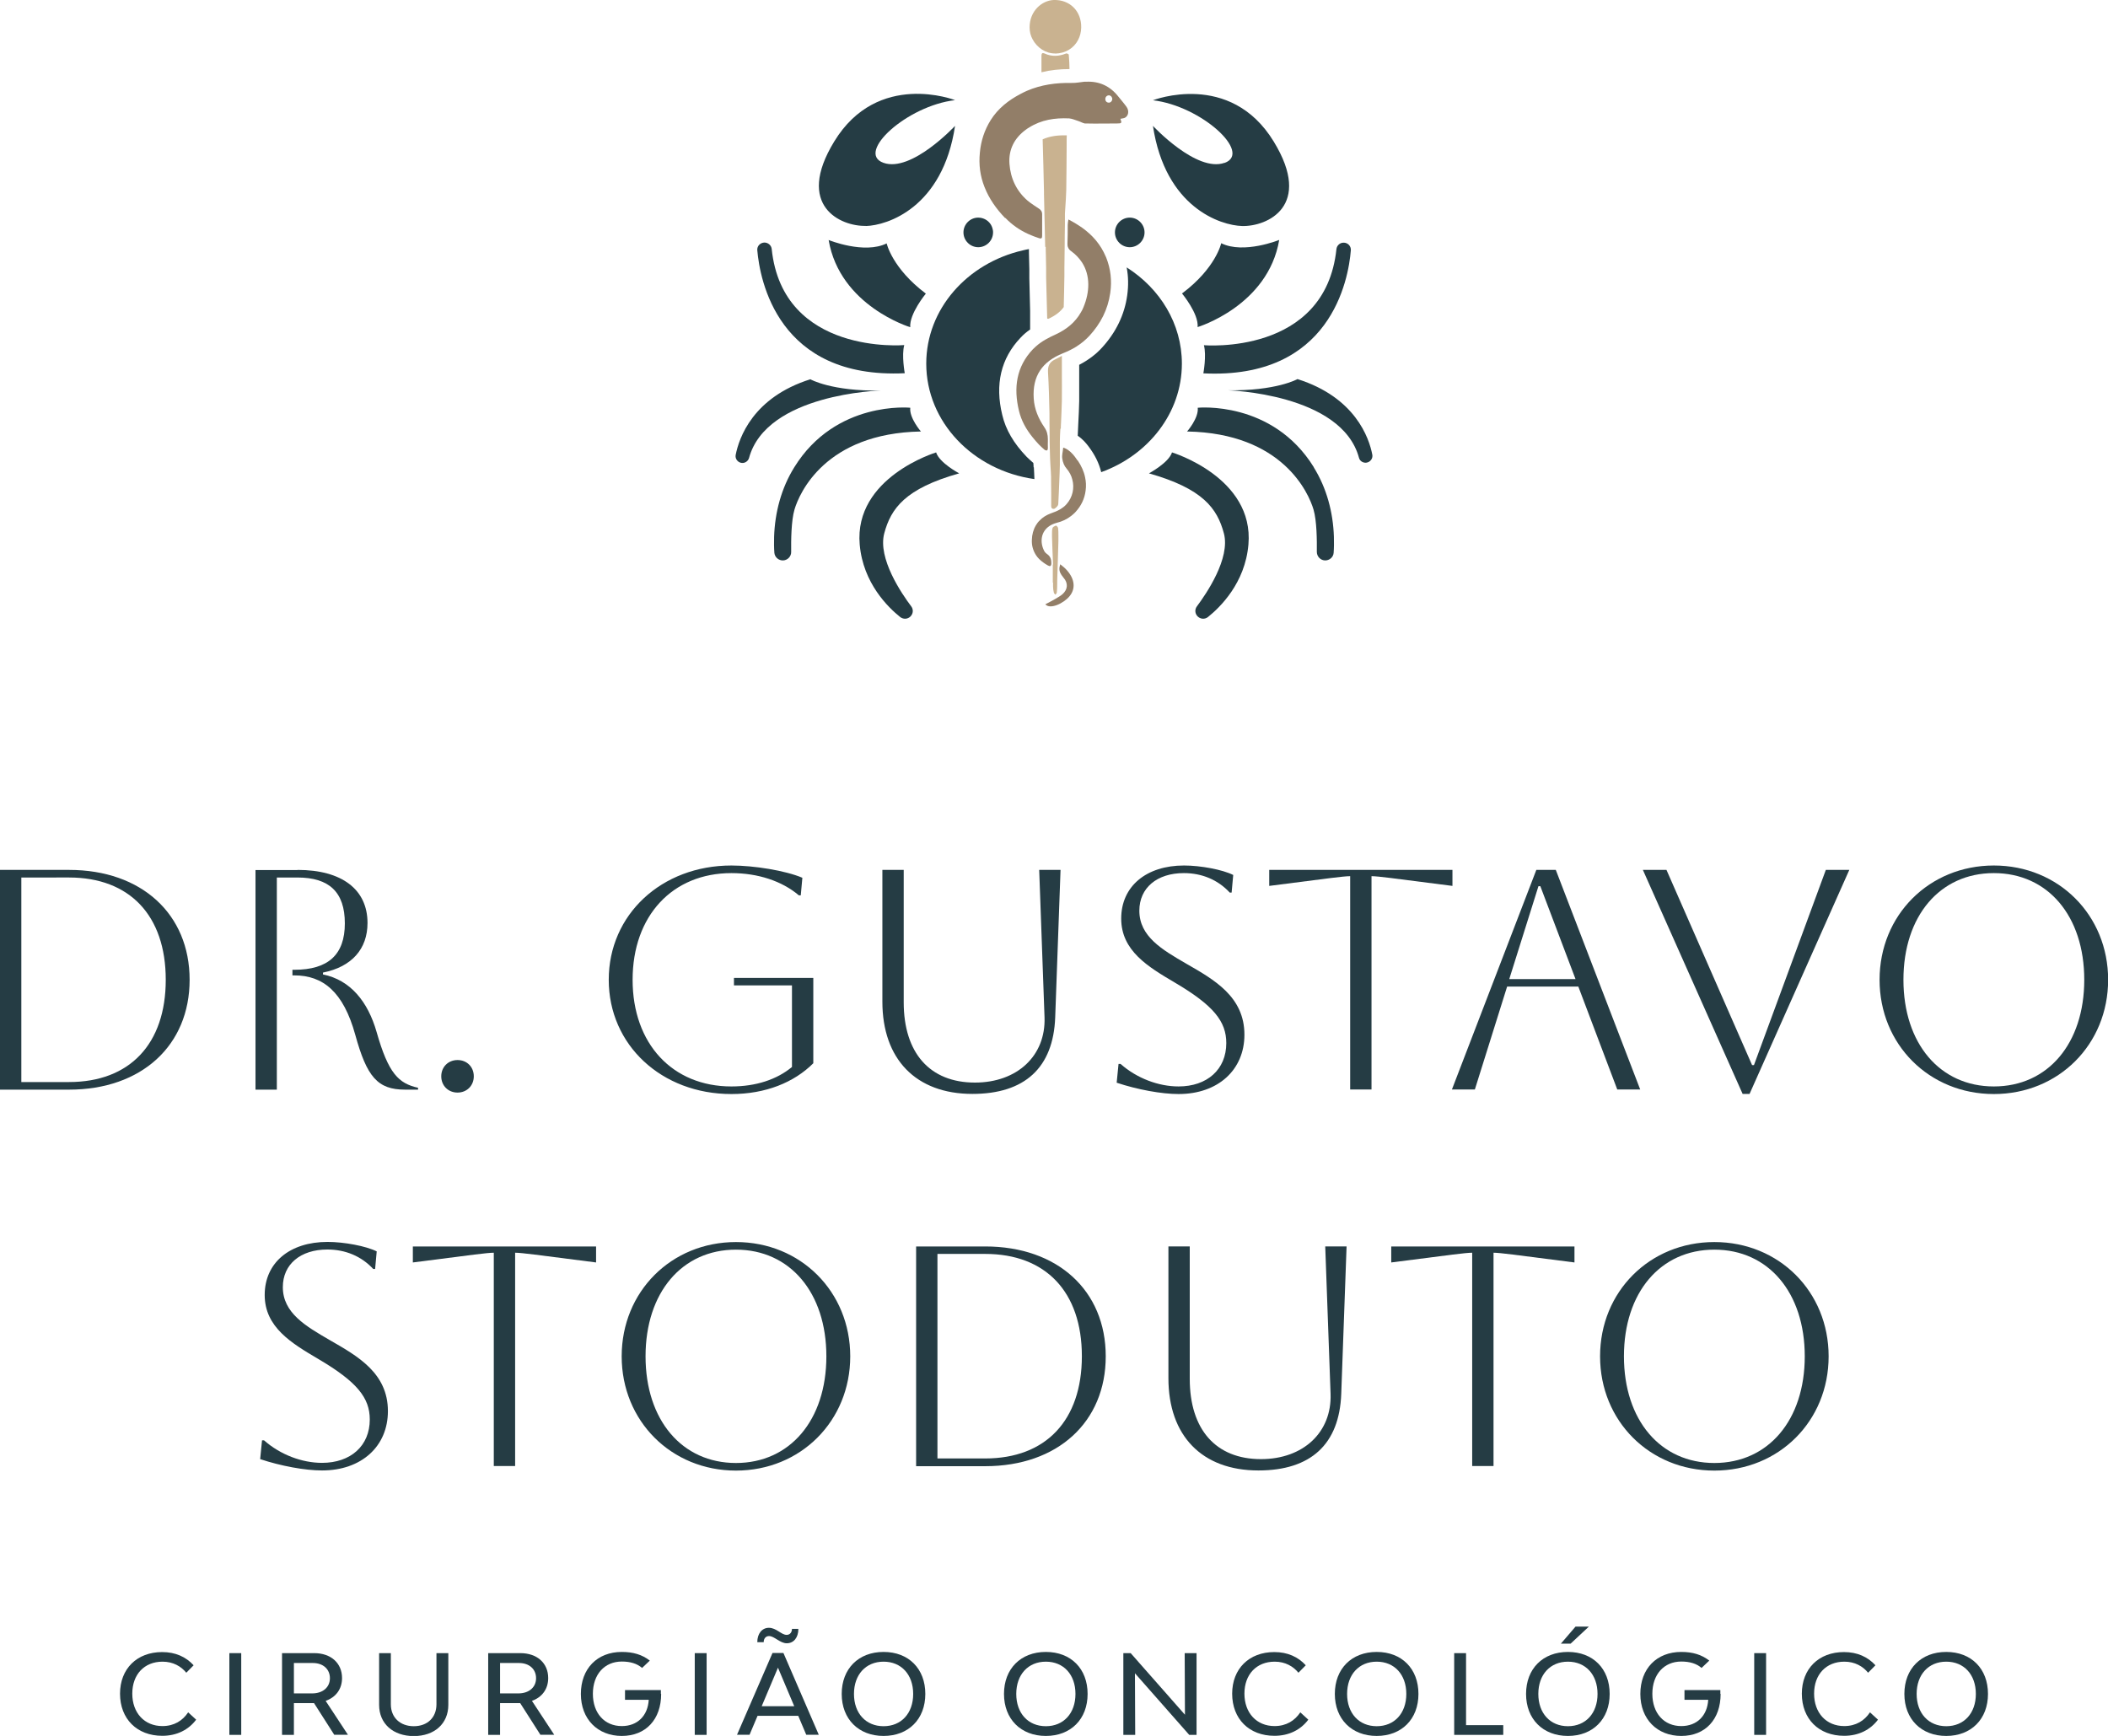 <?xml version="1.0" encoding="UTF-8"?><svg id="Layer_2" xmlns="http://www.w3.org/2000/svg" viewBox="0 0 158.08 130.19"><defs><style>.cls-1{fill:#927e68;}.cls-2{fill:#253c44;}.cls-3{fill:#c9b290;}</style></defs><g id="Camada_1"><path class="cls-2" d="M0,65.24h5.18c5.44,0,9.04,3.32,9.04,8.24s-3.6,8.24-9.04,8.24H0v-16.47ZM1.6,65.81v15.34h3.58c4.54,0,7.25-2.85,7.25-7.67s-2.71-7.67-7.25-7.67H1.6Z"/><path class="cls-2" d="M22.31,65.24c3.32,0,5.25,1.46,5.25,3.98,0,1.95-1.18,3.29-3.34,3.72v.14c2.07.42,3.37,2.05,4.02,4.31.89,3.13,1.65,3.86,3.11,4.19v.14h-.97c-2.07,0-2.87-.96-3.74-4.12-.89-3.22-2.42-4.45-4.57-4.45h-.14v-.42h.14c2.54,0,3.79-1.13,3.79-3.48s-1.18-3.44-3.55-3.44h-1.55v15.91h-1.6v-16.47h3.15Z"/><path class="cls-2" d="M34.31,79.5c.71,0,1.22.52,1.22,1.22s-.52,1.22-1.22,1.22-1.22-.52-1.22-1.22.52-1.22,1.22-1.22Z"/><path class="cls-2" d="M55.04,73.34h5.95v6.4c-1.44,1.44-3.58,2.31-6.14,2.31-5.25,0-9.2-3.69-9.2-8.57s3.95-8.57,9.2-8.57c1.69,0,4.05.38,5.32.92l-.12,1.32h-.14c-1.27-1.08-3.08-1.67-5.06-1.67-4.42,0-7.41,3.2-7.41,8s2.99,8,7.41,8c1.84,0,3.41-.52,4.54-1.46v-6.12h-4.35v-.56Z"/><path class="cls-2" d="M67.77,65.24v9.93c0,3.79,1.95,6.02,5.34,6.02,3.18,0,5.32-2.02,5.22-4.89l-.4-11.06h1.6l-.4,11.06c-.14,3.77-2.28,5.74-6.21,5.74-4.24,0-6.75-2.61-6.75-6.92v-9.88h1.6Z"/><path class="cls-2" d="M83.89,79.79h.14c1.22,1.08,2.85,1.69,4.35,1.69,2.14,0,3.58-1.27,3.58-3.25,0-1.62-.94-2.82-3.86-4.54-2-1.18-4.02-2.38-4.02-4.8s1.88-3.98,4.71-3.98c1.25,0,2.89.31,3.69.71l-.12,1.32h-.14c-.89-.96-2.09-1.46-3.44-1.46-2.02,0-3.34,1.11-3.34,2.82,0,1.93,1.7,2.92,3.53,3.98,2.09,1.2,4.35,2.47,4.35,5.32,0,2.64-1.98,4.45-4.94,4.45-1.27,0-3.08-.33-4.64-.85l.14-1.41Z"/><path class="cls-2" d="M101.25,65.71c-.24,0-.73.05-1.46.14l-4.61.59v-1.2h13.74v1.2l-4.61-.59c-.73-.09-1.22-.14-1.46-.14v16h-1.6v-16Z"/><path class="cls-2" d="M115.21,65.24h1.46l6.33,16.47h-1.72l-2.92-7.72h-5.34l-2.42,7.72h-1.72l6.33-16.47ZM113.18,73.43h4.97l-2.64-6.97h-.14l-2.19,6.97Z"/><path class="cls-2" d="M124.97,65.24l6.42,14.64h.14l5.39-14.64h1.76l-7.48,16.8h-.52l-7.48-16.8h1.76Z"/><path class="cls-2" d="M149.52,64.91c4.85,0,8.57,3.72,8.57,8.57s-3.72,8.57-8.57,8.57-8.57-3.72-8.57-8.57,3.72-8.57,8.57-8.57ZM149.52,81.48c4.05,0,6.78-3.22,6.78-8s-2.73-8-6.78-8-6.78,3.22-6.78,8,2.73,8,6.78,8Z"/><path class="cls-2" d="M19.66,108.02h.14c1.22,1.08,2.85,1.69,4.35,1.69,2.14,0,3.58-1.27,3.58-3.25,0-1.62-.94-2.82-3.86-4.54-2-1.18-4.02-2.38-4.02-4.8s1.88-3.98,4.71-3.98c1.25,0,2.89.31,3.69.71l-.12,1.32h-.14c-.89-.96-2.09-1.46-3.44-1.46-2.02,0-3.34,1.11-3.34,2.82,0,1.93,1.7,2.92,3.53,3.98,2.09,1.2,4.35,2.47,4.35,5.32,0,2.64-1.98,4.45-4.94,4.45-1.27,0-3.08-.33-4.64-.85l.14-1.41Z"/><path class="cls-2" d="M37.03,93.95c-.24,0-.73.05-1.46.14l-4.61.59v-1.2h13.74v1.2l-4.61-.59c-.73-.09-1.22-.14-1.46-.14v16h-1.6v-16Z"/><path class="cls-2" d="M55.19,93.15c4.85,0,8.57,3.72,8.57,8.57s-3.72,8.57-8.57,8.57-8.57-3.72-8.57-8.57,3.72-8.57,8.57-8.57ZM55.19,109.72c4.05,0,6.78-3.22,6.78-8s-2.73-8-6.78-8-6.78,3.22-6.78,8,2.73,8,6.78,8Z"/><path class="cls-2" d="M68.7,93.48h5.18c5.44,0,9.04,3.32,9.04,8.24s-3.6,8.24-9.04,8.24h-5.18v-16.47ZM70.3,94.04v15.34h3.58c4.54,0,7.25-2.85,7.25-7.67s-2.71-7.67-7.25-7.67h-3.58Z"/><path class="cls-2" d="M89.22,93.48v9.93c0,3.79,1.95,6.02,5.34,6.02,3.18,0,5.32-2.02,5.22-4.89l-.4-11.06h1.6l-.4,11.06c-.14,3.77-2.28,5.74-6.21,5.74-4.24,0-6.75-2.61-6.75-6.92v-9.88h1.6Z"/><path class="cls-2" d="M110.4,93.95c-.24,0-.73.05-1.46.14l-4.61.59v-1.2h13.74v1.2l-4.61-.59c-.73-.09-1.22-.14-1.46-.14v16h-1.6v-16Z"/><path class="cls-2" d="M128.56,93.15c4.85,0,8.57,3.72,8.57,8.57s-3.72,8.57-8.57,8.57-8.57-3.72-8.57-8.57,3.72-8.57,8.57-8.57ZM128.56,109.72c4.05,0,6.78-3.22,6.78-8s-2.73-8-6.78-8-6.78,3.22-6.78,8,2.73,8,6.78,8Z"/><path class="cls-2" d="M9,127.03c0-1.88,1.27-3.13,3.16-3.13,1,0,1.78.36,2.36.99l-.55.56c-.39-.48-.99-.83-1.78-.83-1.37,0-2.27.96-2.27,2.4s.91,2.43,2.26,2.43c.88,0,1.52-.41,1.93-1.03l.6.55c-.57.76-1.45,1.21-2.54,1.21-1.9,0-3.17-1.27-3.17-3.16Z"/><path class="cls-2" d="M17.2,123.98h.89v6.13h-.89v-6.13Z"/><path class="cls-2" d="M25.07,130.11l-1.52-2.38h-1.51v2.38h-.89v-6.13h2.41c1.26,0,2.09.75,2.09,1.87,0,.82-.46,1.44-1.23,1.71l1.67,2.54h-1.04ZM22.04,127h1.37c.8,0,1.33-.46,1.33-1.14s-.51-1.14-1.28-1.14h-1.42v2.29Z"/><path class="cls-2" d="M28.43,127.86v-3.88h.88v3.84c0,.98.69,1.64,1.72,1.64s1.7-.66,1.7-1.64v-3.84h.89v3.88c0,1.41-1.04,2.34-2.59,2.34s-2.6-.93-2.6-2.34Z"/><path class="cls-2" d="M40.53,130.11l-1.52-2.38h-1.51v2.38h-.89v-6.13h2.41c1.26,0,2.09.75,2.09,1.87,0,.82-.46,1.44-1.22,1.71l1.67,2.54h-1.04ZM37.5,127h1.37c.8,0,1.33-.46,1.33-1.14s-.51-1.14-1.28-1.14h-1.42v2.29Z"/><path class="cls-2" d="M49.58,127.04c0,1.9-1.14,3.15-2.95,3.15s-3.07-1.26-3.07-3.15,1.22-3.15,3.07-3.15c.85,0,1.52.2,2.1.65l-.58.55c-.38-.33-.89-.48-1.52-.48-1.3,0-2.17.97-2.17,2.42s.87,2.42,2.17,2.42c1.18,0,1.95-.78,2.02-1.97h-1.78v-.73h2.69c0,.09,0,.19,0,.28Z"/><path class="cls-2" d="M52.1,123.98h.89v6.13h-.89v-6.13Z"/><path class="cls-2" d="M59.86,128.68h-3.05l-.6,1.42h-.94l2.66-6.13h.82l2.65,6.13h-.94l-.6-1.42ZM57.27,123.16h-.48c0-.65.36-1.08.87-1.08.56,0,.93.53,1.33.53.23,0,.4-.17.4-.45h.48c0,.67-.36,1.08-.87,1.08s-.93-.54-1.33-.54c-.23,0-.4.17-.4.46ZM59.56,127.96l-1.22-2.89-1.22,2.89h2.43Z"/><path class="cls-2" d="M63.12,127.04c0-1.89,1.26-3.15,3.14-3.15s3.13,1.26,3.13,3.15-1.26,3.15-3.13,3.15-3.14-1.26-3.14-3.15ZM68.48,127.04c0-1.45-.89-2.42-2.22-2.42s-2.22.97-2.22,2.42.89,2.42,2.22,2.42,2.22-.97,2.22-2.42Z"/><path class="cls-2" d="M75.29,127.04c0-1.89,1.26-3.15,3.14-3.15s3.13,1.26,3.13,3.15-1.26,3.15-3.13,3.15-3.14-1.26-3.14-3.15ZM80.65,127.04c0-1.45-.89-2.42-2.22-2.42s-2.22.97-2.22,2.42.89,2.42,2.22,2.42,2.22-.97,2.22-2.42Z"/><path class="cls-2" d="M84.24,123.98h.55l4.07,4.62-.02-4.62h.89v6.13h-.55l-4.07-4.62.02,4.62h-.89v-6.13Z"/><path class="cls-2" d="M92.4,127.03c0-1.88,1.27-3.13,3.16-3.13,1,0,1.78.36,2.36.99l-.55.56c-.39-.48-.99-.83-1.78-.83-1.37,0-2.27.96-2.27,2.4s.91,2.43,2.26,2.43c.88,0,1.52-.41,1.93-1.03l.6.55c-.57.76-1.45,1.21-2.54,1.21-1.9,0-3.17-1.27-3.17-3.16Z"/><path class="cls-2" d="M100.1,127.04c0-1.89,1.26-3.15,3.14-3.15s3.13,1.26,3.13,3.15-1.26,3.15-3.13,3.15-3.14-1.26-3.14-3.15ZM105.46,127.04c0-1.45-.89-2.42-2.22-2.42s-2.22.97-2.22,2.42.89,2.42,2.22,2.42,2.22-.97,2.22-2.42Z"/><path class="cls-2" d="M112.73,129.38v.73h-3.68v-6.13h.89v5.4h2.8Z"/><path class="cls-2" d="M114.44,127.04c0-1.89,1.26-3.15,3.14-3.15s3.13,1.26,3.13,3.15-1.26,3.15-3.13,3.15-3.14-1.26-3.14-3.15ZM119.8,127.04c0-1.45-.89-2.42-2.22-2.42s-2.22.97-2.22,2.42.89,2.42,2.22,2.42,2.22-.97,2.22-2.42ZM118.15,121.99h1l-1.37,1.28h-.73l1.1-1.28Z"/><path class="cls-2" d="M129.03,127.04c0,1.9-1.14,3.15-2.95,3.15s-3.07-1.26-3.07-3.15,1.22-3.15,3.07-3.15c.85,0,1.52.2,2.1.65l-.58.55c-.38-.33-.89-.48-1.52-.48-1.3,0-2.17.97-2.17,2.42s.87,2.42,2.17,2.42c1.18,0,1.95-.78,2.02-1.97h-1.78v-.73h2.69c0,.09,0,.19,0,.28Z"/><path class="cls-2" d="M131.55,123.98h.89v6.13h-.89v-6.13Z"/><path class="cls-2" d="M135.12,127.03c0-1.88,1.27-3.13,3.16-3.13,1,0,1.78.36,2.36.99l-.55.56c-.39-.48-.99-.83-1.78-.83-1.37,0-2.27.96-2.27,2.4s.91,2.43,2.26,2.43c.88,0,1.52-.41,1.93-1.03l.6.55c-.57.76-1.45,1.21-2.54,1.21-1.9,0-3.17-1.27-3.17-3.16Z"/><path class="cls-2" d="M142.81,127.04c0-1.89,1.26-3.15,3.14-3.15s3.13,1.26,3.13,3.15-1.26,3.15-3.13,3.15-3.14-1.26-3.14-3.15ZM148.17,127.04c0-1.45-.89-2.42-2.22-2.42s-2.22.97-2.22,2.42.89,2.42,2.22,2.42,2.22-.97,2.22-2.42Z"/><path class="cls-2" d="M64.93,16.95c1.61-.04,5.77-1.38,6.69-7.51,0,0-3.27,3.52-5.37,2.77-2.1-.75,1.76-4.28,5.37-4.7,0,0-5.79-2.26-9.06,3.1-2.96,4.84.5,6.38,2.37,6.33Z"/><path class="cls-2" d="M66.5,18.25c-1.68.84-4.36-.25-4.36-.25.84,4.95,6.12,6.54,6.12,6.54-.08-1.01,1.17-2.52,1.17-2.52-2.54-1.91-2.94-3.77-2.94-3.77Z"/><path class="cls-2" d="M84.49,20.06c.13.67.14,1.37.04,2.09-.2,1.45-.84,2.77-1.88,3.91-.46.51-1.03.94-1.72,1.3v.37c0,.76,0,1.56,0,2.34-.01.57-.04,1.14-.07,1.71-.01.3-.03.6-.04.9h0c.37.25.63.56.81.8.47.62.79,1.26.95,1.93,3.54-1.28,6.05-4.45,6.05-8.14,0-2.99-1.64-5.63-4.13-7.21Z"/><path class="cls-2" d="M67.85,28s-.25-1.34-.04-2.12c0,0-9.11.79-9.94-7.21-.03-.27-.26-.47-.53-.48h0c-.32,0-.58.26-.55.58.19,2.19,1.52,9.68,11.06,9.22Z"/><path class="cls-2" d="M60.78,28.44c-4.33,1.36-5.36,4.41-5.61,5.67-.06.3.16.58.46.61.25.02.47-.14.54-.37,1.31-4.84,9.87-5.06,9.87-5.06-3.67.06-5.26-.84-5.26-.84Z"/><path class="cls-2" d="M68.27,30.58s-5.6-.57-8.71,4.47c-.97,1.56-1.45,3.38-1.51,5.21-.01.41-.01.83.02,1.2.03.33.32.58.65.57.34-.01.62-.3.61-.64-.01-.84,0-2.34.25-3.18.36-1.22,2.31-5.72,9.48-5.85,0,0-.88-1.01-.8-1.78Z"/><path class="cls-2" d="M71.93,35.5s-1.48-.78-1.73-1.57c0,0-6.17,1.86-5.73,6.91.25,2.9,2.14,4.72,3.04,5.44.26.2.63.15.82-.11.16-.21.16-.49,0-.7-.71-.94-2.52-3.59-2.02-5.47.5-1.87,1.57-3.36,5.62-4.5Z"/><path class="cls-2" d="M91.83,12.21c-2.1.75-5.37-2.77-5.37-2.77.92,6.12,5.07,7.47,6.69,7.51,1.87.05,5.33-1.49,2.37-6.33-3.27-5.36-9.06-3.1-9.06-3.1,3.61.42,7.47,3.94,5.37,4.7Z"/><path class="cls-2" d="M95.94,17.99s-2.68,1.09-4.36.25c0,0-.4,1.87-2.94,3.77,0,0,1.26,1.51,1.17,2.52,0,0,5.28-1.59,6.12-6.54Z"/><path class="cls-2" d="M90.28,25.88c.21.78-.04,2.12-.04,2.12,9.55.47,10.88-7.02,11.06-9.22.03-.32-.23-.59-.55-.58h0c-.27,0-.5.21-.53.48-.84,8-9.94,7.21-9.94,7.21Z"/><path class="cls-2" d="M83.61,17.43c0,.61.5,1.11,1.11,1.11s1.11-.5,1.11-1.11-.5-1.11-1.11-1.11-1.11.5-1.11,1.11Z"/><path class="cls-2" d="M102.91,34.1c-.24-1.26-1.28-4.3-5.61-5.67,0,0-1.59.9-5.26.84,0,0,8.56.22,9.87,5.06.06.24.29.39.54.37.3-.03.52-.31.46-.61Z"/><path class="cls-2" d="M98.53,35.05c-3.11-5.04-8.71-4.47-8.71-4.47.08.78-.8,1.78-.8,1.78,7.17.13,9.12,4.63,9.48,5.85.25.84.26,2.34.25,3.18,0,.34.27.63.61.64.33.01.63-.24.65-.57.03-.37.03-.79.02-1.2-.06-1.84-.54-3.65-1.51-5.21Z"/><path class="cls-2" d="M87.89,33.93c-.25.78-1.73,1.57-1.73,1.57,4.05,1.15,5.12,2.63,5.62,4.5.5,1.88-1.32,4.53-2.02,5.47-.16.21-.16.49,0,.7.2.26.57.31.82.11.9-.72,2.79-2.54,3.04-5.44.44-5.04-5.73-6.91-5.73-6.91Z"/><path class="cls-2" d="M73.36,18.54c.61,0,1.11-.5,1.11-1.11,0-.07,0-.13-.02-.2-.07-.4-.35-.72-.73-.85h0c-.11-.04-.23-.06-.36-.06-.61,0-1.11.5-1.11,1.11s.5,1.11,1.11,1.11Z"/><path class="cls-2" d="M77.51,35.04c0-.11-.01-.21-.02-.32h0c-.17-.15-.34-.3-.5-.46-.97-1.01-1.57-2.03-1.83-3.14-.56-2.29-.1-4.24,1.36-5.78.23-.25.47-.45.73-.63,0-.16,0-.32,0-.48v-.9l-.06-2.46c0-.13,0-.26,0-.39,0-.1,0-.21,0-.31l-.03-1.2v-.29c-.16.03-.32.06-.47.1h0c-4.16.96-7.23,4.4-7.23,8.49,0,4.38,3.51,8.01,8.11,8.66,0-.29-.03-.59-.04-.88Z"/><path class="cls-1" d="M75.39,16.34c.51.53,1.08.92,1.72,1.21.26.12.53.22.8.31.21.07.24-.02.24-.2,0-.53,0-1.06,0-1.59,0-.22-.11-.35-.28-.45-.21-.14-.43-.28-.63-.43-.06-.05-.13-.1-.19-.15-.82-.71-1.27-1.66-1.35-2.75-.08-1.08.38-1.94,1.21-2.55.08-.06.16-.12.25-.17.93-.59,1.95-.74,3.02-.69.23.02.46.13.69.2.16.05.32.15.48.18.02,0,.04,0,.06,0,.78.02,1.57,0,2.35,0,.36,0,.38-.03.26-.35.12-.03.24-.03.34-.08.26-.14.33-.5.13-.8-.19-.27-.41-.52-.61-.77-.63-.81-1.45-1.18-2.43-1.13-.05,0-.09,0-.14,0-.31.03-.62.1-.94.09-1.17-.02-2.29.13-3.36.59-.16.07-.32.15-.47.23-.9.47-1.69,1.08-2.25,1.97-.46.74-.73,1.55-.81,2.44-.09.9.02,1.75.35,2.58.35.89.89,1.64,1.54,2.32ZM83.15,7.15s.07,0,.1.02h0c.06.03.11.08.13.14.02.03.03.07.03.11,0,.15-.12.28-.26.28-.14,0-.25-.1-.26-.23h0s0-.03,0-.05c0-.15.12-.27.27-.27Z"/><path class="cls-1" d="M80.75,25.97c.35-.22.66-.48.95-.79.83-.91,1.38-1.95,1.56-3.22.13-.92.03-1.79-.3-2.63-.01-.03-.02-.06-.04-.09-.38-.9-.98-1.59-1.74-2.14-.33-.23-.68-.45-1.06-.64-.02.16-.05.28-.05.4,0,.47,0,.94-.02,1.4,0,.1,0,.2.04.28.04.11.11.21.23.29.35.25.61.54.82.85.64.99.58,2.24.11,3.36-.05.14-.12.26-.19.38h0c-.43.76-1.08,1.28-1.87,1.65-.55.25-1.08.52-1.53.93-.07.06-.14.13-.21.2-1.24,1.31-1.45,2.89-1.04,4.6.18.76.55,1.41,1.03,2h0c.15.19.31.37.48.55.13.13.27.26.41.38.01,0,.03.02.05.03.05.02.1.03.14.02.04-.02.06-.11.06-.17,0-.18-.01-.36,0-.54,0-.05,0-.09,0-.14h0c0-.32-.07-.61-.26-.88-.44-.65-.75-1.35-.8-2.16-.11-1.69.64-2.77,2.18-3.39.37-.15.73-.32,1.06-.53Z"/><path class="cls-1" d="M80.8,34.53h0c-.06-.09-.13-.18-.19-.27-.2-.26-.43-.5-.74-.64-.05-.02-.09-.04-.14-.05-.03.35-.11.56-.07.82h0c.04.29.15.56.33.76.2.24.35.51.42.8.18.64.03,1.35-.44,1.87-.13.15-.28.26-.44.36-.23.14-.49.24-.75.33-.32.12-.59.29-.8.51-.12.11-.22.24-.3.38h0c-.19.32-.29.69-.3,1.09-.02.44.1.81.3,1.13.14.22.33.4.55.56.1.08.22.15.34.22.17.1.26.07.27-.15,0-.26-.05-.49-.27-.66-.05-.04-.11-.08-.16-.13-.05-.05-.08-.09-.11-.15-.33-.65-.25-1.44.41-1.87.15-.1.32-.17.53-.23.41-.1.77-.27,1.09-.52.07-.05.14-.12.21-.18.04-.04.08-.07.12-.12.41-.45.67-.97.75-1.59.05-.35.03-.69-.04-1.01-.09-.44-.28-.85-.54-1.24Z"/><path class="cls-1" d="M79.51,42.31c-.02.1-.05.17-.06.25-.04.29.1.51.27.72,0,.02.02.03.04.05.35.41.32.87-.08,1.23-.16.14-.35.24-.53.35-.24.14-.49.27-.76.41.35.41,1.37-.06,1.82-.61.46-.56.39-1.27-.19-1.93-.14-.16-.31-.31-.51-.46Z"/><path class="cls-3" d="M78.42,18.52c0,.2,0,.4.01.59,0,.34.02.67.02,1.01,0,.23,0,.46,0,.7.03,1.02.05,2.05.08,3.07,0,0,.07.03.11.01.5-.23.87-.51,1.13-.87.02-.79.04-1.57.05-2.36,0-.18,0-.37,0-.55,0-.53.02-1.07.02-1.6,0-.57.01-1.14.02-1.71,0-.26,0-.54,0-.8.02-.36.05-.72.07-1.08.01-.23.02-.46.03-.69.02-1.11.02-2.21.03-3.32,0-.12,0-.23,0-.35,0-.14,0-.28.01-.42-.08,0-.16,0-.24,0-.61,0-1.12.1-1.57.3.04,1.31.07,2.61.1,3.92,0,.07,0,.14,0,.2.03,1.31.06,2.63.09,3.94Z"/><path class="cls-3" d="M79.13,4.02c.79-.02,1.4-.42,1.71-1.01.15-.28.23-.59.24-.93.03-1.24-.85-2.12-2.07-2.08-.87.04-1.8.81-1.8,2.06,0,.32.08.62.22.88.34.65,1.01,1.08,1.7,1.07Z"/><path class="cls-3" d="M79.55,32.15c0-.16.01-.33.02-.5.02-.54.05-1.07.06-1.61.01-.69,0-1.39,0-2.08,0-.35,0-.7,0-1.06,0-.05,0-.12,0-.21-.19.1-.38.21-.54.28-.39.19-.52.49-.5.93.06,1.03.09,2.06.11,3.09,0,.48,0,.96.01,1.45,0,.45,0,.9.02,1.36,0,.41.03.81.05,1.22.02.24.03.49.04.73,0,.05,0,.11,0,.17,0,.03,0,.06,0,.09,0,.35.01.69.01,1.04,0,.3,0,.6,0,.9,0,.12.04.18.1.2,0,0,0,0,0,0,.05.02.1.02.15,0,0,0,.02,0,.03-.02.11-.07.24-.21.25-.31.03-.6.06-1.2.08-1.8.02-.39.03-.77.04-1.16,0-.08,0-.17,0-.25,0-.5,0-1,0-1.5,0-.32.02-.64.04-.96Z"/><path class="cls-3" d="M80.2,5.12v.06c-.72,0-1.42.07-2.1.24,0-.04,0-.09,0-.15,0-.05,0-.1,0-.15,0-.12,0-.24,0-.36v-.59c0-.17.07-.23.23-.16.54.25,1.08.22,1.62,0,.05-.02.19.05.2.09,0,.05,0,.11.01.16.02.28.04.56.04.84Z"/><path class="cls-3" d="M78.97,43.7c0,.1,0,.2,0,.29,0,.15.02.3.06.46,0,.05.08.1.12.15.04-.05.09-.1.1-.16.02-.2.03-.41.03-.62,0-.07,0-.15,0-.23.03-1,.06-2,.09-2.99,0-.01,0-.03,0-.04v-.05c0-.11,0-.22,0-.33,0-.19,0-.38-.02-.56,0-.05-.06-.14-.11-.18h0s-.03-.02-.04-.02c-.04,0-.07.02-.11.04h0c-.07.03-.13.07-.15.12-.05.13-.05.28-.05.42,0,.08,0,.17,0,.25h0c.02.7.05,1.39.08,2.09,0,0-.02,0-.02,0,0,.45,0,.9,0,1.35Z"/></g></svg>